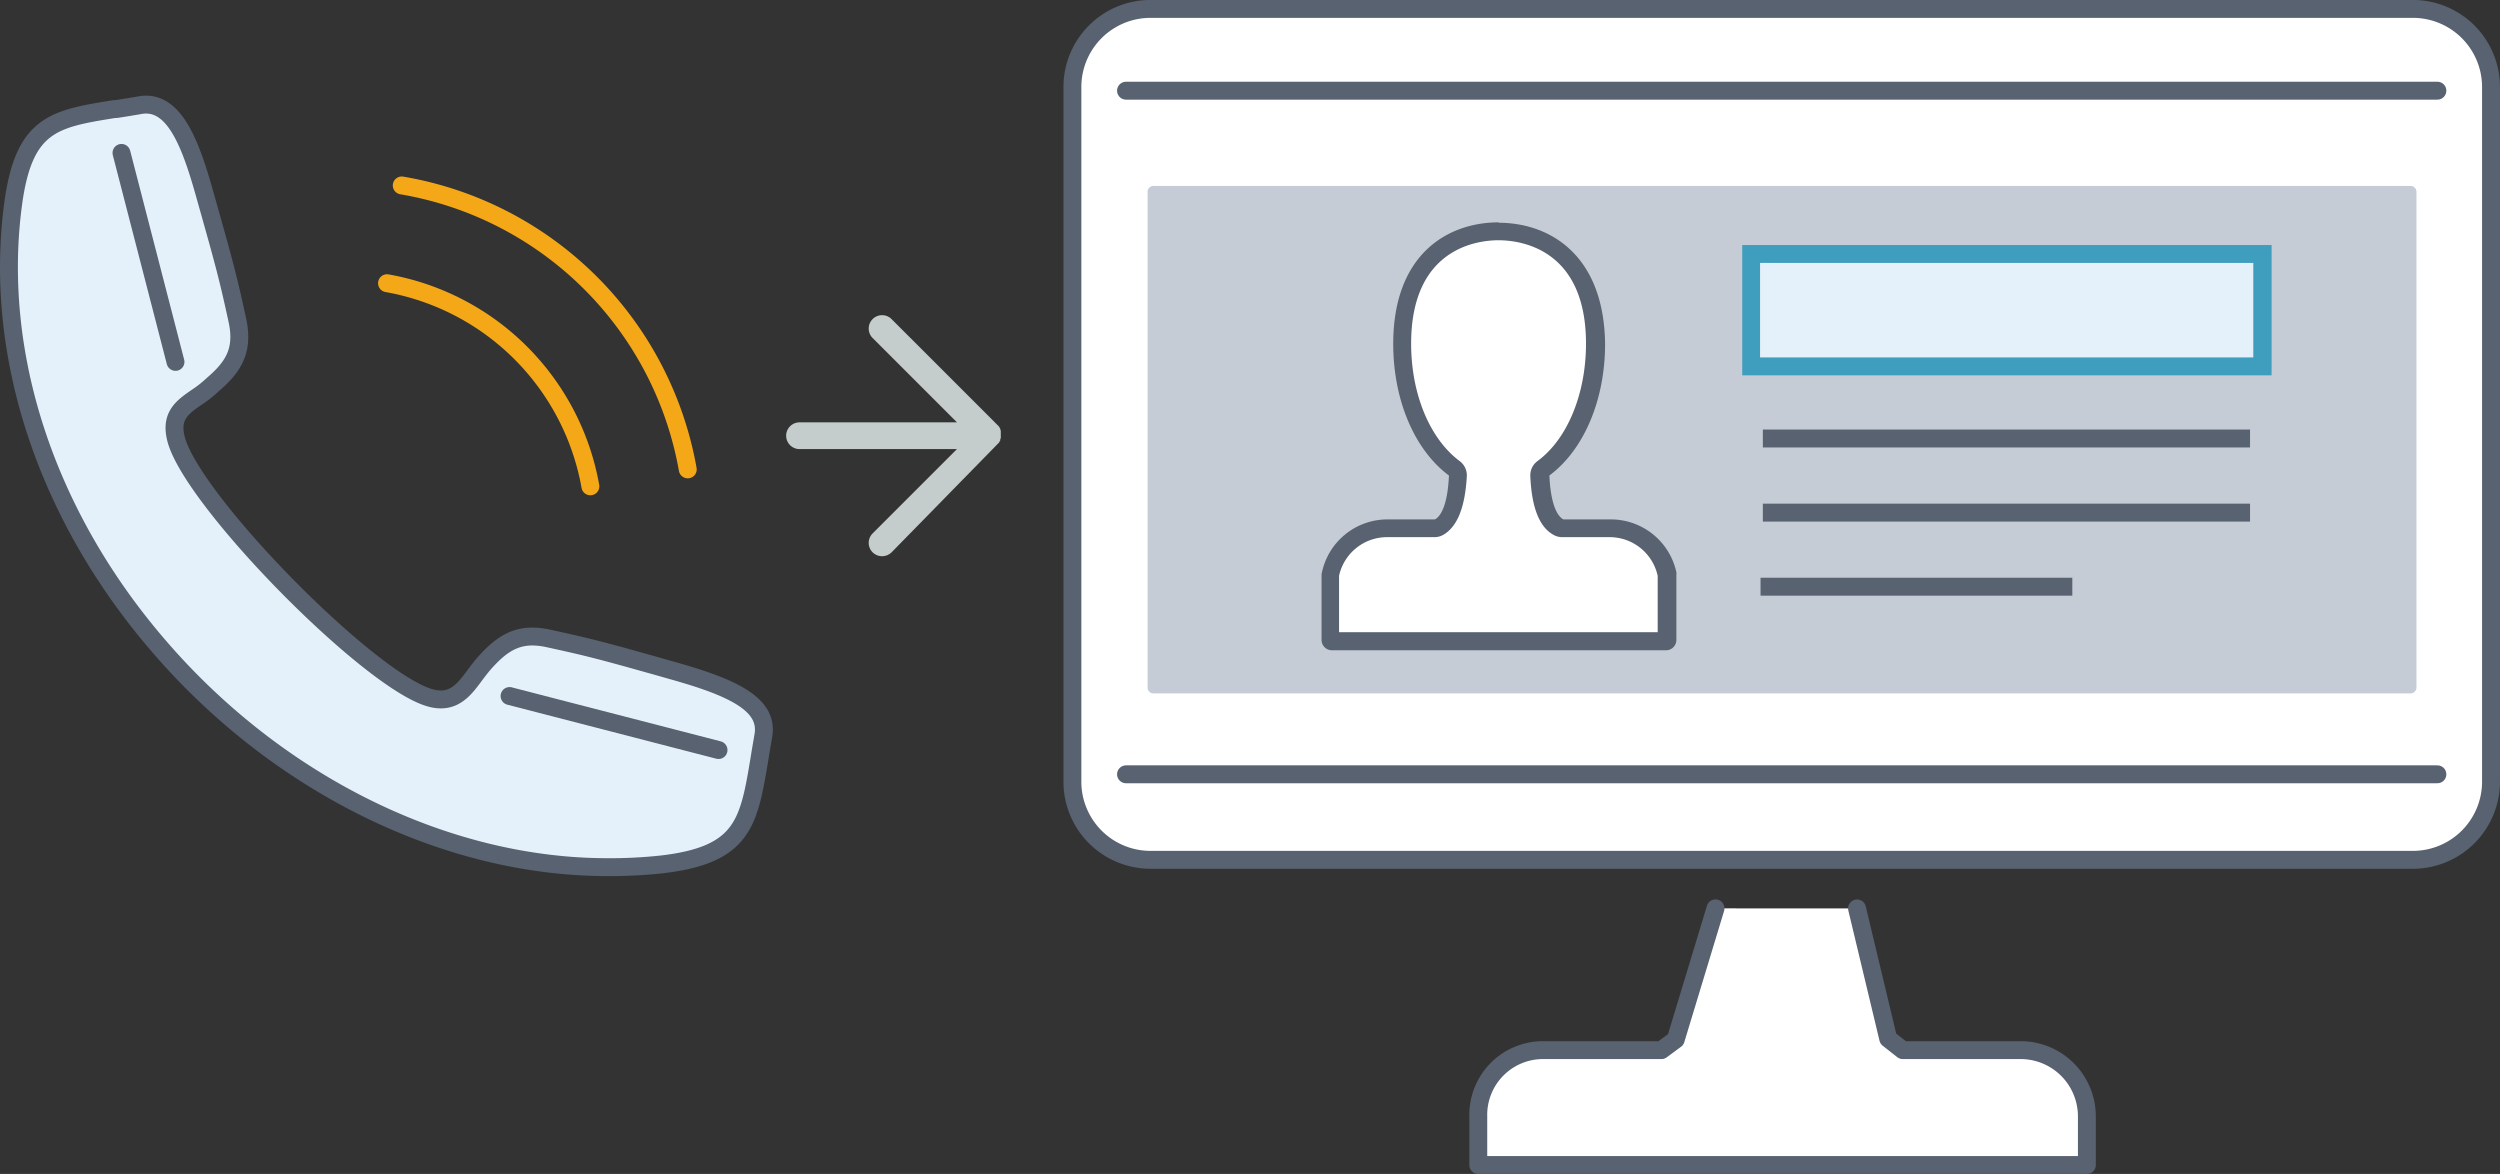 <svg xmlns="http://www.w3.org/2000/svg" viewBox="0 0 314.25 147.56"><rect x="0" y="0" width="314.25" height="147.56" fill="#333333" stroke="none"/><defs><style>.cls-1,.cls-7{fill:#fff;}.cls-1,.cls-11,.cls-2,.cls-3,.cls-5{stroke:#586270;}.cls-1,.cls-2,.cls-3,.cls-4,.cls-5{stroke-linecap:round;}.cls-1,.cls-11,.cls-2{stroke-linejoin:round;}.cls-1,.cls-11,.cls-2,.cls-3,.cls-4,.cls-5{stroke-width:2.25px;}.cls-11,.cls-2,.cls-4,.cls-5{fill:none;}.cls-3,.cls-9{fill:#e4f0fa;}.cls-3,.cls-4,.cls-5{stroke-linejoin:bevel;}.cls-4{stroke:#f4a817;}.cls-6{fill:#c5ccd5;}.cls-8{fill:#586270;}.cls-10{fill:#3f9dbd;}.cls-12{fill:#c4cdcc;}</style></defs><title>icon_solution01</title><g id="レイヤー_2" data-name="レイヤー 2"><g id="レイヤー_1-2" data-name="レイヤー 1"><path class="cls-1" d="M144.61,108.08a9.82,9.82,0,0,1-9.81-9.81V10.93a9.82,9.82,0,0,1,9.81-9.81H303.32a9.82,9.82,0,0,1,9.8,9.81V98.27a9.82,9.82,0,0,1-9.8,9.81Z"/><path class="cls-2" d="M141.54,97.33H306.38M141.54,11.4H306.38"/><path class="cls-1" d="M233.43,114.19l3.92,16.37,1.83,1.44H254a8.33,8.33,0,0,1,8.32,8.32v6.12H185.82v-6.12a8.14,8.14,0,0,1,8.09-8.32h14.93l1.8-1.33,5-16.49"/><path class="cls-3" d="M76.34,109c-20.08,0-41-10.19-55.93-27.27C5.94,65.22-.9,44.77,1.65,25.65,3,15.54,6.8,14.93,14.37,13.71l.23,0c.92-.14,1.9-.3,3-.49a3.94,3.94,0,0,1,.77-.07c3.89,0,5.8,5.68,7.43,11.49l.58,2.06c1.74,6.19,2.32,8.28,3.46,13.57.83,3.85-.54,5.9-3.18,8.15a13.89,13.89,0,0,1-1.88,1.48c-1.83,1.26-3.39,2.34-2.66,5.24,1.92,7.7,24.37,30.54,32,32.59a4.75,4.75,0,0,0,1.3.19c2,0,3.14-1.52,4.23-3,.37-.49.75-1,1.17-1.49,1.78-2,3.49-3.42,6.11-3.42a9.64,9.64,0,0,1,2,.24c5.3,1.14,7.39,1.73,13.6,3.47l2,.57c7.58,2.12,12.13,4.24,11.42,8.2-.17,1-.33,1.91-.47,2.8-1.35,8.11-2,12.18-12.33,13.37A60,60,0,0,1,76.34,109Z"/><path class="cls-4" d="M48.65,35.6A31.56,31.56,0,0,1,74.21,61.13"/><path class="cls-4" d="M50.5,23.31A44,44,0,0,1,86.45,59"/><line class="cls-5" x1="90.32" y1="94.28" x2="64.05" y2="87.49"/><line class="cls-5" x1="22.06" y1="45.49" x2="15.27" y2="19.22"/><path class="cls-6" d="M303,87.16a.75.75,0,0,0,.75-.74V24.12a.75.75,0,0,0-.75-.75H145a.75.75,0,0,0-.75.75v62.3a.75.75,0,0,0,.75.74Z"/><path class="cls-7" d="M167.37,80.62a.18.18,0,0,1-.17-.18V72.28s0-.09,0-.11a7.3,7.3,0,0,1,7.1-5.76h6a1.09,1.09,0,0,0,.53-.13c1.76-.94,2.25-4,2.35-6.46a1.11,1.11,0,0,0-.45-1c-4-3-6.54-9-6.54-15.65,0-13.13,9.28-14.15,12.12-14.15s12.13,1,12.13,14.15c0,6.65-2.51,12.65-6.54,15.65a1.11,1.11,0,0,0-.45,1c.1,2.42.59,5.52,2.35,6.46a1.07,1.07,0,0,0,.53.13h6a7.31,7.31,0,0,1,7.1,5.76l0,.11v8.16a.18.18,0,0,1-.18.18Z"/><path class="cls-8" d="M188.36,30.2c2.59,0,11,.93,11,13,0,6.3-2.34,12-6.09,14.75a2.23,2.23,0,0,0-.91,1.89c.17,4,1.16,6.45,2.95,7.41a2.2,2.2,0,0,0,1.06.27h6a6.18,6.18,0,0,1,6,4.86v7.09H168.32v-7.1a6.18,6.18,0,0,1,6-4.85h6a2.2,2.2,0,0,0,1.06-.27c1.79-1,2.78-3.45,3-7.41a2.23,2.23,0,0,0-.91-1.89c-3.76-2.8-6.09-8.45-6.09-14.75,0-12.09,8.42-13,11-13m0-2.25c-6.4,0-13.25,4-13.25,15.27,0,7.07,2.67,13.33,7,16.55-.12,3-.77,5-1.76,5.52h-6a8.42,8.42,0,0,0-8.2,6.65,1.27,1.27,0,0,0-.05.34v8.16a1.3,1.3,0,0,0,1.3,1.3h42a1.3,1.3,0,0,0,1.3-1.3V72.28a1.34,1.34,0,0,0,0-.35,8.43,8.43,0,0,0-8.2-6.64h-6c-1-.53-1.64-2.55-1.76-5.52,4.33-3.22,7-9.48,7-16.55C201.62,32,194.77,28,188.36,28Z"/><rect class="cls-9" x="220.07" y="31.93" width="64.29" height="14.13"/><path class="cls-10" d="M283.24,33.05V44.93h-62V33.05h62m2.25-2.25H219V47.18h66.54V30.8Z"/><line class="cls-11" x1="221.59" y1="55.12" x2="282.83" y2="55.12"/><line class="cls-11" x1="221.59" y1="64.44" x2="282.83" y2="64.44"/><line class="cls-11" x1="221.3" y1="73.75" x2="260.49" y2="73.75"/><path class="cls-12" d="M125.54,53.58l.07.07,0,0,0,0,0,.05.12.18h0l0,.06,0,0a1.87,1.87,0,0,1,.07.22v0l0,.14,0,.15v.1h0v.08h0v.1l0,.16,0,.14v0a1.72,1.72,0,0,1-.07.21l0,.06,0,.06h0l-.12.19,0,.05,0,0,0,0-.07.07L112.07,69.43a1.7,1.7,0,0,1-2.38,0,1.68,1.68,0,0,1,0-2.38l10.6-10.6H100.5a1.68,1.68,0,0,1,0-3.36h19.79l-10.6-10.6a1.68,1.68,0,1,1,2.38-2.38l13.44,13.44Zm.49,1.15v0Z"/></g></g></svg>